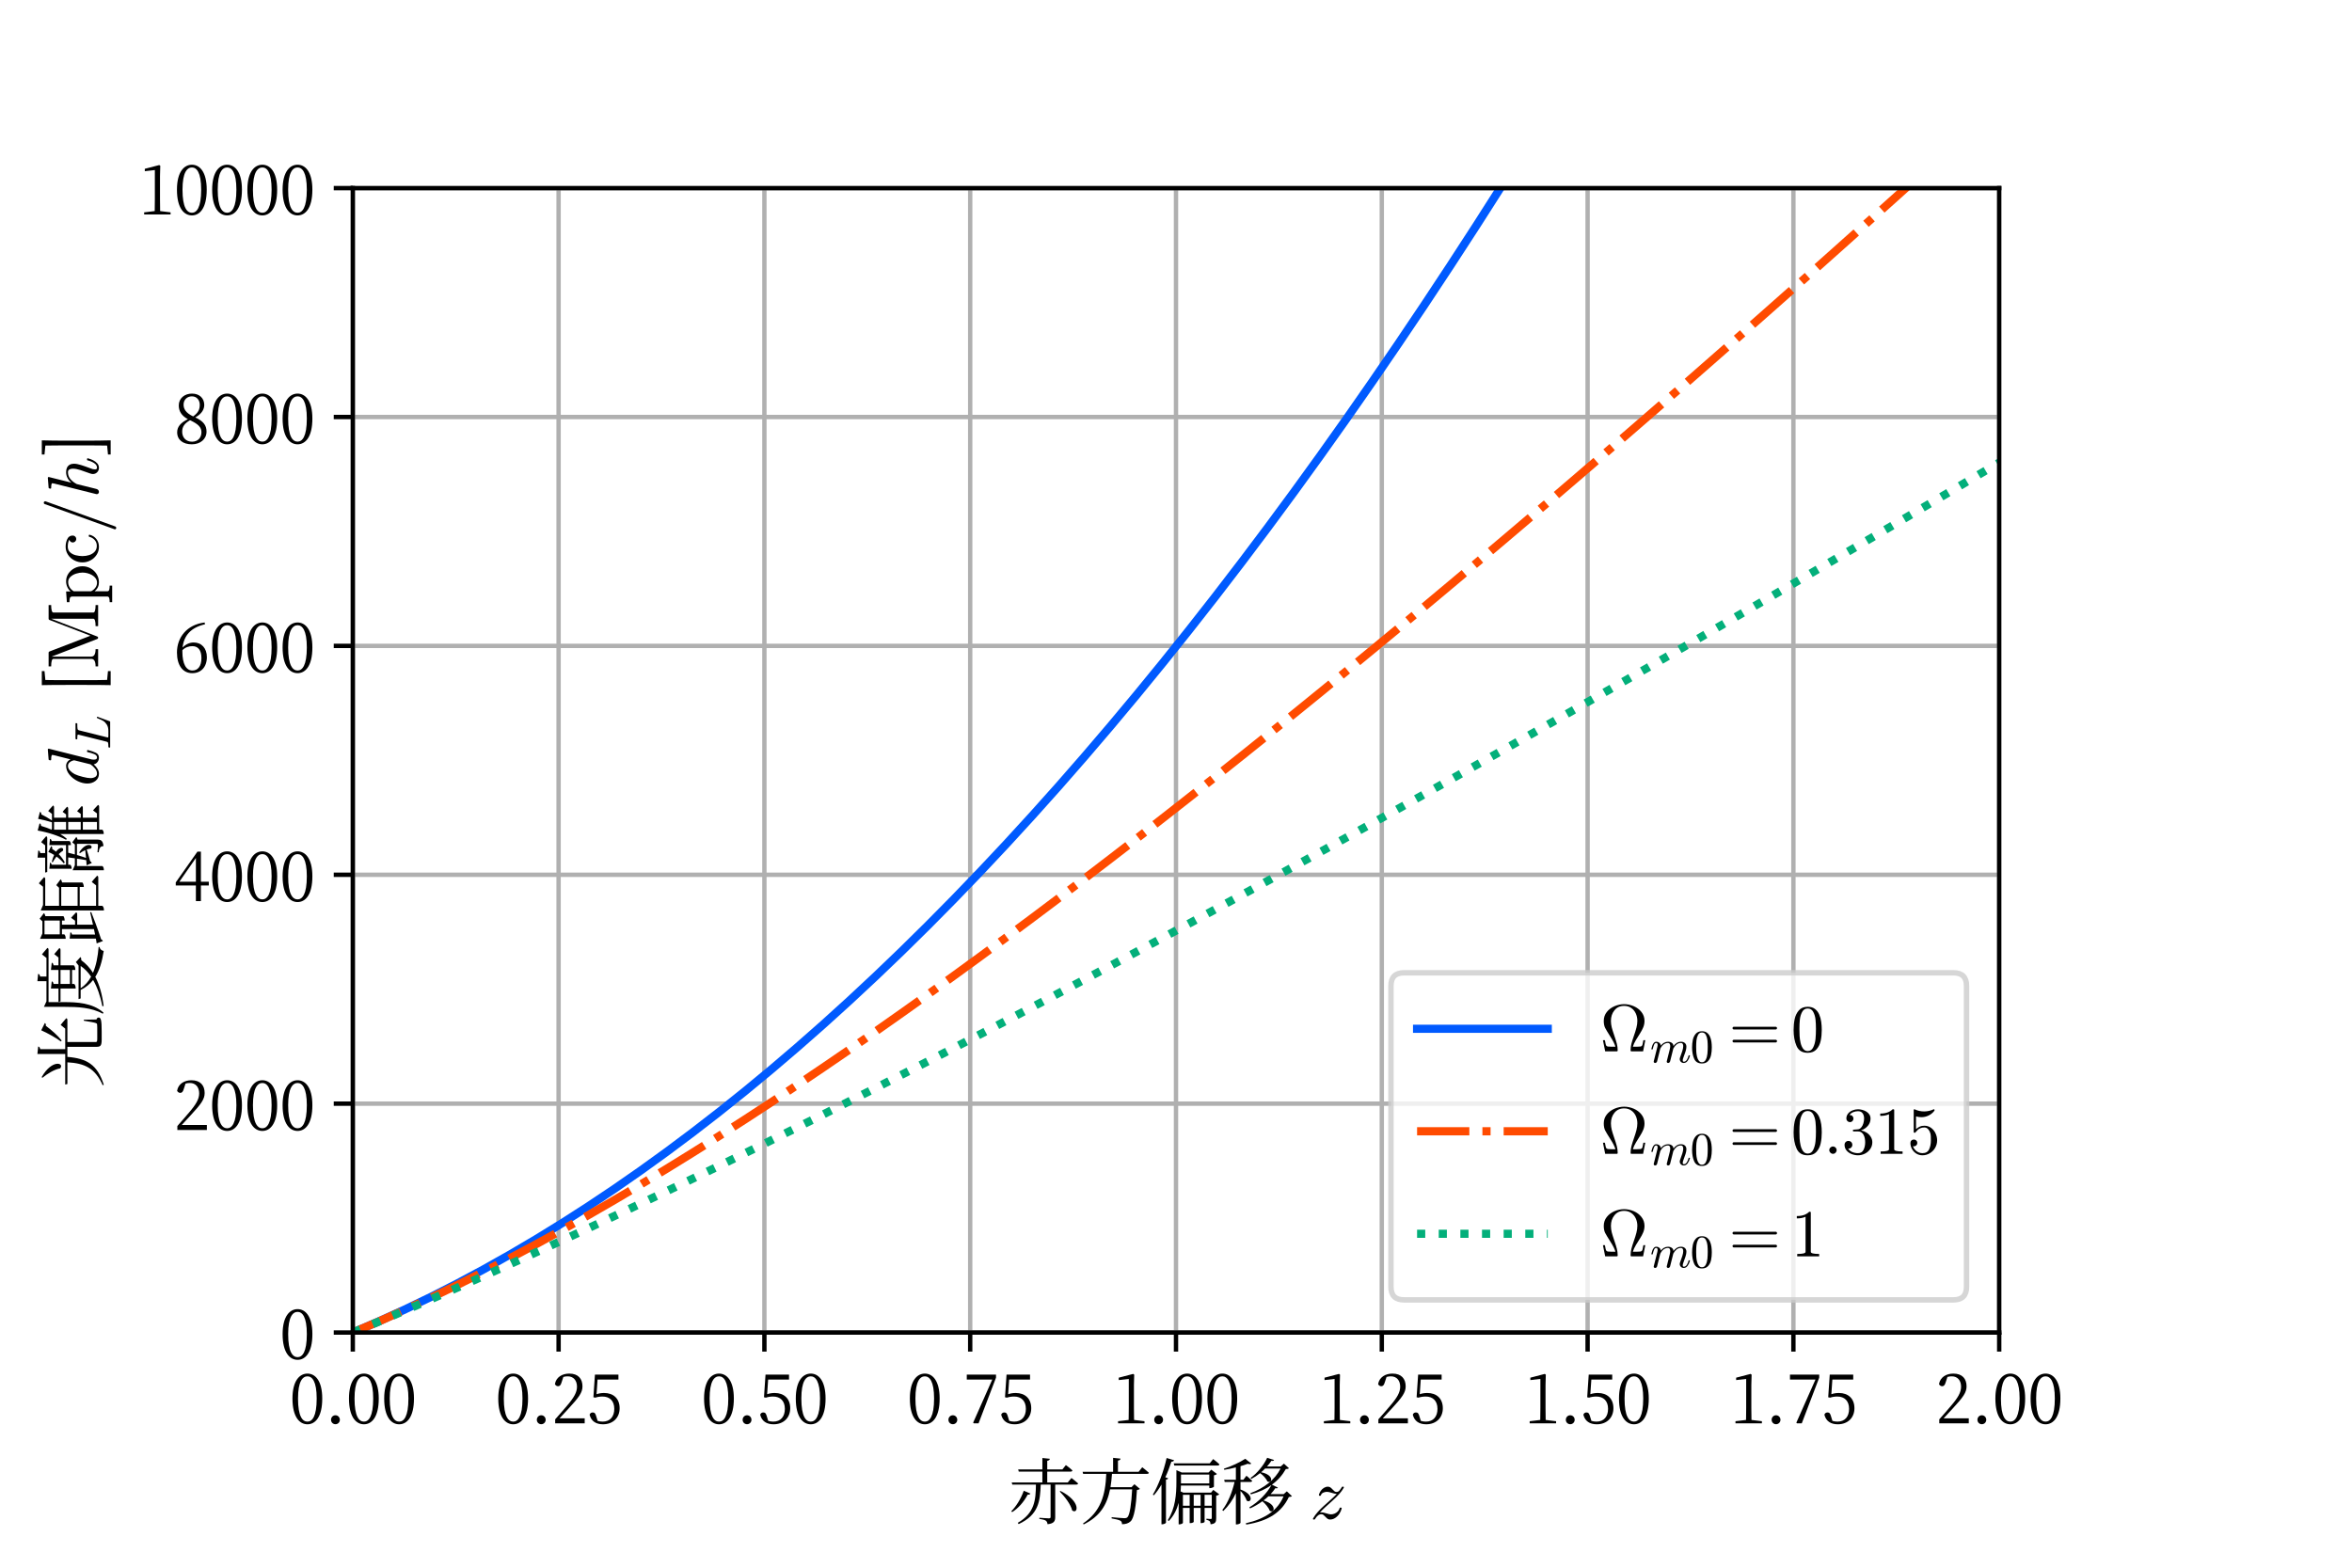 <?xml version="1.0" encoding="utf-8" standalone="no"?>
<!DOCTYPE svg PUBLIC "-//W3C//DTD SVG 1.1//EN"
  "http://www.w3.org/Graphics/SVG/1.1/DTD/svg11.dtd">
<svg height="288pt" version="1.1" viewBox="0 0 432 288" width="432pt" xmlns="http://www.w3.org/2000/svg" xmlns:xlink="http://www.w3.org/1999/xlink">
 <defs>
  <style type="text/css">*{stroke-linecap:butt;stroke-linejoin:round;}</style>
 </defs>
 <g id="figure_1">
  <g id="patch_1">
   <path d="M 0 288 
L 432 288 
L 432 0 
L 0 0 
z
" style="fill:#ffffff;"/>
  </g>
  <g id="axes_1">
   <g id="patch_2">
    <path d="M 64.8 244.8 
L 367.2 244.8 
L 367.2 34.56 
L 64.8 34.56 
z
" style="fill:#ffffff;"/>
   </g>
   <g id="matplotlib.axis_1">
    <g id="xtick_1">
     <g id="line2d_1">
      <path clip-path="url(#pf6070f5324)" d="M 64.8 244.8 
L 64.8 34.56 
" style="fill:none;stroke:#b0b0b0;stroke-linecap:square;stroke-width:0.8;"/>
     </g>
     <g id="line2d_2">
      <defs>
       <path d="M 0 0 
L 0 3.5 
" id="mfeb8a1df83" style="stroke:#000000;stroke-width:0.8;"/>
      </defs>
      <g>
       <use style="stroke:#000000;stroke-width:0.8;" x="64.8" xlink:href="#mfeb8a1df83" y="244.8"/>
      </g>
     </g>
     <g id="text_1">
      <!-- 0.00 -->
      <g transform="translate(53.141 261.484)scale(0.12 -0.12)">
       <defs>
        <path d="M 832 2374 
C 832 4032 1274 4499 1734 4499 
C 2182 4499 2618 4032 2618 2374 
C 2618 640 2182 166 1734 166 
C 1274 166 832 634 832 2374 
z
M 1734 4762 
C 1005 4762 301 4109 301 2374 
C 301 563 1005 -90 1734 -90 
C 2458 -90 3149 563 3149 2374 
C 3149 4109 2458 4762 1734 4762 
z
" id="SourceHanSerifJP-Regular-30" transform="scale(0.016)"/>
        <path d="M 1043 -83 
C 1286 -83 1466 109 1466 339 
C 1466 576 1286 774 1043 774 
C 800 774 621 576 621 339 
C 621 109 800 -83 1043 -83 
z
" id="SourceHanSerifJP-Regular-2e" transform="scale(0.016)"/>
       </defs>
       <use xlink:href="#SourceHanSerifJP-Regular-30"/>
       <use x="53.9" xlink:href="#SourceHanSerifJP-Regular-2e"/>
       <use x="86.5" xlink:href="#SourceHanSerifJP-Regular-30"/>
       <use x="140.4" xlink:href="#SourceHanSerifJP-Regular-30"/>
      </g>
     </g>
    </g>
    <g id="xtick_2">
     <g id="line2d_3">
      <path clip-path="url(#pf6070f5324)" d="M 102.6 244.8 
L 102.6 34.56 
" style="fill:none;stroke:#b0b0b0;stroke-linecap:square;stroke-width:0.8;"/>
     </g>
     <g id="line2d_4">
      <g>
       <use style="stroke:#000000;stroke-width:0.8;" x="102.6" xlink:href="#mfeb8a1df83" y="244.8"/>
      </g>
     </g>
     <g id="text_2">
      <!-- 0.25 -->
      <g transform="translate(90.941 261.484)scale(0.12 -0.12)">
       <defs>
        <path d="M 755 480 
C 1107 864 1440 1216 1619 1414 
C 2624 2502 2950 2950 2950 3539 
C 2950 4262 2547 4762 1683 4762 
C 1018 4762 422 4422 314 3750 
C 384 3629 480 3552 621 3552 
C 787 3552 883 3674 960 3949 
L 1120 4442 
C 1274 4486 1421 4499 1542 4499 
C 2093 4499 2426 4096 2426 3507 
C 2426 2963 2125 2445 1440 1651 
C 1133 1293 742 832 339 384 
L 339 0 
L 3162 0 
L 3162 480 
L 755 480 
z
" id="SourceHanSerifJP-Regular-32" transform="scale(0.016)"/>
        <path d="M 1024 4192 
L 3021 4192 
L 3021 4666 
L 774 4666 
L 627 2496 
L 806 2458 
C 1024 2534 1274 2566 1504 2566 
C 2176 2566 2624 2157 2624 1389 
C 2624 646 2227 166 1510 166 
C 1338 166 1190 192 1030 237 
L 902 653 
C 819 954 742 1043 563 1043 
C 422 1043 314 973 262 832 
C 410 218 864 -90 1542 -90 
C 2509 -90 3136 544 3136 1446 
C 3136 2381 2534 2906 1651 2906 
C 1389 2906 1158 2867 928 2790 
L 1024 4192 
z
" id="SourceHanSerifJP-Regular-35" transform="scale(0.016)"/>
       </defs>
       <use xlink:href="#SourceHanSerifJP-Regular-30"/>
       <use x="53.9" xlink:href="#SourceHanSerifJP-Regular-2e"/>
       <use x="86.5" xlink:href="#SourceHanSerifJP-Regular-32"/>
       <use x="140.4" xlink:href="#SourceHanSerifJP-Regular-35"/>
      </g>
     </g>
    </g>
    <g id="xtick_3">
     <g id="line2d_5">
      <path clip-path="url(#pf6070f5324)" d="M 140.4 244.8 
L 140.4 34.56 
" style="fill:none;stroke:#b0b0b0;stroke-linecap:square;stroke-width:0.8;"/>
     </g>
     <g id="line2d_6">
      <g>
       <use style="stroke:#000000;stroke-width:0.8;" x="140.4" xlink:href="#mfeb8a1df83" y="244.8"/>
      </g>
     </g>
     <g id="text_3">
      <!-- 0.50 -->
      <g transform="translate(128.741 261.484)scale(0.12 -0.12)">
       <use xlink:href="#SourceHanSerifJP-Regular-30"/>
       <use x="53.9" xlink:href="#SourceHanSerifJP-Regular-2e"/>
       <use x="86.5" xlink:href="#SourceHanSerifJP-Regular-35"/>
       <use x="140.4" xlink:href="#SourceHanSerifJP-Regular-30"/>
      </g>
     </g>
    </g>
    <g id="xtick_4">
     <g id="line2d_7">
      <path clip-path="url(#pf6070f5324)" d="M 178.2 244.8 
L 178.2 34.56 
" style="fill:none;stroke:#b0b0b0;stroke-linecap:square;stroke-width:0.8;"/>
     </g>
     <g id="line2d_8">
      <g>
       <use style="stroke:#000000;stroke-width:0.8;" x="178.2" xlink:href="#mfeb8a1df83" y="244.8"/>
      </g>
     </g>
     <g id="text_4">
      <!-- 0.75 -->
      <g transform="translate(166.541 261.484)scale(0.12 -0.12)">
       <defs>
        <path d="M 339 4666 
L 339 4192 
L 2778 4192 
L 947 64 
L 1011 0 
L 1466 0 
L 3136 4371 
L 3136 4666 
L 339 4666 
z
" id="SourceHanSerifJP-Regular-37" transform="scale(0.016)"/>
       </defs>
       <use xlink:href="#SourceHanSerifJP-Regular-30"/>
       <use x="53.9" xlink:href="#SourceHanSerifJP-Regular-2e"/>
       <use x="86.5" xlink:href="#SourceHanSerifJP-Regular-37"/>
       <use x="140.4" xlink:href="#SourceHanSerifJP-Regular-35"/>
      </g>
     </g>
    </g>
    <g id="xtick_5">
     <g id="line2d_9">
      <path clip-path="url(#pf6070f5324)" d="M 216 244.8 
L 216 34.56 
" style="fill:none;stroke:#b0b0b0;stroke-linecap:square;stroke-width:0.8;"/>
     </g>
     <g id="line2d_10">
      <g>
       <use style="stroke:#000000;stroke-width:0.8;" x="216" xlink:href="#mfeb8a1df83" y="244.8"/>
      </g>
     </g>
     <g id="text_5">
      <!-- 1.00 -->
      <g transform="translate(204.341 261.484)scale(0.12 -0.12)">
       <defs>
        <path d="M 2061 326 
C 2054 710 2048 1088 2048 1466 
L 2048 3661 
L 2074 4659 
L 1978 4730 
L 595 4371 
L 595 4141 
L 1555 4250 
L 1555 1466 
C 1555 1088 1549 710 1542 326 
L 531 205 
L 531 0 
L 3059 0 
L 3059 205 
L 2061 326 
z
" id="SourceHanSerifJP-Regular-31" transform="scale(0.016)"/>
       </defs>
       <use xlink:href="#SourceHanSerifJP-Regular-31"/>
       <use x="53.9" xlink:href="#SourceHanSerifJP-Regular-2e"/>
       <use x="86.5" xlink:href="#SourceHanSerifJP-Regular-30"/>
       <use x="140.4" xlink:href="#SourceHanSerifJP-Regular-30"/>
      </g>
     </g>
    </g>
    <g id="xtick_6">
     <g id="line2d_11">
      <path clip-path="url(#pf6070f5324)" d="M 253.8 244.8 
L 253.8 34.56 
" style="fill:none;stroke:#b0b0b0;stroke-linecap:square;stroke-width:0.8;"/>
     </g>
     <g id="line2d_12">
      <g>
       <use style="stroke:#000000;stroke-width:0.8;" x="253.8" xlink:href="#mfeb8a1df83" y="244.8"/>
      </g>
     </g>
     <g id="text_6">
      <!-- 1.25 -->
      <g transform="translate(242.141 261.484)scale(0.12 -0.12)">
       <use xlink:href="#SourceHanSerifJP-Regular-31"/>
       <use x="53.9" xlink:href="#SourceHanSerifJP-Regular-2e"/>
       <use x="86.5" xlink:href="#SourceHanSerifJP-Regular-32"/>
       <use x="140.4" xlink:href="#SourceHanSerifJP-Regular-35"/>
      </g>
     </g>
    </g>
    <g id="xtick_7">
     <g id="line2d_13">
      <path clip-path="url(#pf6070f5324)" d="M 291.6 244.8 
L 291.6 34.56 
" style="fill:none;stroke:#b0b0b0;stroke-linecap:square;stroke-width:0.8;"/>
     </g>
     <g id="line2d_14">
      <g>
       <use style="stroke:#000000;stroke-width:0.8;" x="291.6" xlink:href="#mfeb8a1df83" y="244.8"/>
      </g>
     </g>
     <g id="text_7">
      <!-- 1.50 -->
      <g transform="translate(279.941 261.484)scale(0.12 -0.12)">
       <use xlink:href="#SourceHanSerifJP-Regular-31"/>
       <use x="53.9" xlink:href="#SourceHanSerifJP-Regular-2e"/>
       <use x="86.5" xlink:href="#SourceHanSerifJP-Regular-35"/>
       <use x="140.4" xlink:href="#SourceHanSerifJP-Regular-30"/>
      </g>
     </g>
    </g>
    <g id="xtick_8">
     <g id="line2d_15">
      <path clip-path="url(#pf6070f5324)" d="M 329.4 244.8 
L 329.4 34.56 
" style="fill:none;stroke:#b0b0b0;stroke-linecap:square;stroke-width:0.8;"/>
     </g>
     <g id="line2d_16">
      <g>
       <use style="stroke:#000000;stroke-width:0.8;" x="329.4" xlink:href="#mfeb8a1df83" y="244.8"/>
      </g>
     </g>
     <g id="text_8">
      <!-- 1.75 -->
      <g transform="translate(317.741 261.484)scale(0.12 -0.12)">
       <use xlink:href="#SourceHanSerifJP-Regular-31"/>
       <use x="53.9" xlink:href="#SourceHanSerifJP-Regular-2e"/>
       <use x="86.5" xlink:href="#SourceHanSerifJP-Regular-37"/>
       <use x="140.4" xlink:href="#SourceHanSerifJP-Regular-35"/>
      </g>
     </g>
    </g>
    <g id="xtick_9">
     <g id="line2d_17">
      <path clip-path="url(#pf6070f5324)" d="M 367.2 244.8 
L 367.2 34.56 
" style="fill:none;stroke:#b0b0b0;stroke-linecap:square;stroke-width:0.8;"/>
     </g>
     <g id="line2d_18">
      <g>
       <use style="stroke:#000000;stroke-width:0.8;" x="367.2" xlink:href="#mfeb8a1df83" y="244.8"/>
      </g>
     </g>
     <g id="text_9">
      <!-- 2.00 -->
      <g transform="translate(355.541 261.484)scale(0.12 -0.12)">
       <use xlink:href="#SourceHanSerifJP-Regular-32"/>
       <use x="53.9" xlink:href="#SourceHanSerifJP-Regular-2e"/>
       <use x="86.5" xlink:href="#SourceHanSerifJP-Regular-30"/>
       <use x="140.4" xlink:href="#SourceHanSerifJP-Regular-30"/>
      </g>
     </g>
    </g>
    <g id="text_10">
     <!-- 赤方偏移 $z$ -->
     <g transform="translate(185.255 279.12)scale(0.13 -0.13)">
      <defs>
       <path d="M 1338 2470 
C 1082 1741 646 1062 237 659 
L 314 582 
C 832 909 1338 1459 1683 2125 
C 1818 2106 1894 2157 1926 2221 
L 1338 2470 
z
M 4512 2406 
C 4941 1971 5491 1267 5613 730 
C 6118 346 6438 1517 4582 2451 
L 4512 2406 
z
M 5222 3200 
L 3411 3200 
L 3411 4160 
L 5472 4160 
C 5562 4160 5619 4192 5638 4262 
C 5421 4474 5056 4736 5056 4736 
L 4749 4352 
L 3411 4352 
L 3411 5114 
C 3565 5139 3629 5203 3642 5293 
L 2982 5363 
L 2982 4352 
L 845 4352 
L 896 4160 
L 2982 4160 
L 2982 3200 
L 275 3200 
L 326 3014 
L 2413 3014 
C 2394 1651 2310 499 806 -365 
L 890 -474 
C 2650 346 2784 1536 2835 3014 
L 3706 3014 
L 3706 160 
C 3706 70 3674 32 3552 32 
C 3411 32 2714 83 2714 83 
L 2714 -13 
C 3021 -58 3194 -109 3296 -179 
C 3379 -243 3424 -358 3437 -486 
C 4032 -429 4115 -186 4115 147 
L 4115 3014 
L 5971 3014 
C 6067 3014 6118 3046 6138 3117 
C 5914 3322 5549 3597 5549 3597 
L 5222 3200 
z
" id="SourceHanSerifJP-Regular-8d64" transform="scale(0.016)"/>
       <path d="M 5229 4141 
L 3405 4141 
L 3405 5133 
C 3558 5152 3622 5216 3635 5306 
L 2976 5376 
L 2976 4141 
L 282 4141 
L 333 3962 
L 2374 3962 
C 2298 2067 1888 640 320 -422 
L 378 -506 
C 1830 211 2438 1235 2707 2592 
L 4659 2592 
C 4595 1363 4454 307 4237 128 
C 4160 58 4102 45 3968 45 
C 3808 45 3194 102 2848 134 
L 2848 26 
C 3149 -26 3507 -102 3622 -179 
C 3731 -237 3763 -358 3763 -486 
C 4077 -493 4346 -403 4525 -230 
C 4838 58 5011 1190 5082 2534 
C 5222 2554 5299 2586 5344 2637 
L 4858 3046 
L 4602 2784 
L 2746 2784 
C 2810 3155 2848 3546 2880 3962 
L 5971 3962 
C 6067 3962 6118 3987 6138 4058 
C 5920 4262 5549 4544 5549 4544 
L 5229 4141 
z
" id="SourceHanSerifJP-Regular-65b9" transform="scale(0.016)"/>
       <path d="M 2131 4698 
L 5952 4698 
C 6042 4698 6106 4730 6118 4800 
C 5914 5005 5562 5267 5562 5267 
L 5261 4890 
L 2080 4890 
L 2131 4698 
z
M 1338 3661 
C 1542 4096 1722 4563 1875 5037 
C 2016 5037 2086 5088 2112 5165 
L 1453 5363 
C 1190 4160 717 2925 237 2125 
L 326 2067 
C 563 2336 794 2656 998 3014 
L 998 -493 
L 1075 -493 
C 1229 -493 1389 -390 1395 -358 
L 1395 3456 
C 1510 3462 1568 3507 1594 3565 
L 1338 3661 
z
M 4806 1146 
L 4806 2112 
L 5440 2112 
L 5440 1146 
L 4806 1146 
z
M 3846 1146 
L 3846 2112 
L 4454 2112 
L 4454 1146 
L 3846 1146 
z
M 2893 1146 
L 2893 2112 
L 3488 2112 
L 3488 1146 
L 2893 1146 
z
M 5222 3898 
L 5222 3117 
L 2720 3117 
L 2720 3258 
L 2720 3898 
L 5222 3898 
z
M 5376 2304 
L 2925 2304 
L 2688 2413 
C 2701 2592 2714 2765 2714 2931 
L 5222 2931 
L 5222 2701 
L 5286 2701 
C 5421 2701 5626 2790 5632 2829 
L 5632 3827 
C 5754 3853 5862 3904 5901 3949 
L 5395 4333 
L 5158 4083 
L 2784 4083 
L 2317 4288 
L 2317 3251 
C 2317 2182 2234 928 1555 -128 
L 1645 -205 
C 2099 269 2362 832 2515 1402 
L 2515 -499 
L 2579 -499 
C 2739 -499 2893 -410 2893 -365 
L 2893 954 
L 3488 954 
L 3488 -390 
L 3546 -390 
C 3725 -390 3846 -307 3846 -282 
L 3846 954 
L 4454 954 
L 4454 -390 
L 4506 -390 
C 4685 -390 4806 -307 4806 -282 
L 4806 954 
L 5440 954 
L 5440 83 
C 5440 6 5421 -26 5344 -26 
C 5254 -26 4966 0 4966 0 
L 4966 -102 
C 5120 -128 5203 -173 5261 -230 
C 5306 -282 5325 -384 5338 -493 
C 5779 -448 5830 -269 5830 38 
L 5830 2035 
C 5958 2054 6067 2112 6099 2157 
L 5574 2547 
L 5376 2304 
z
" id="SourceHanSerifJP-Regular-504f" transform="scale(0.016)"/>
       <path d="M 1728 3245 
L 2592 3245 
C 2682 3245 2746 3277 2758 3347 
C 2566 3533 2253 3795 2253 3795 
L 1978 3437 
L 1728 3437 
L 1728 4640 
C 1965 4710 2182 4781 2362 4851 
C 2515 4806 2624 4806 2682 4870 
L 2144 5293 
C 1741 5018 922 4621 256 4416 
L 294 4320 
C 627 4371 979 4442 1318 4531 
L 1318 3437 
L 288 3437 
L 333 3245 
L 1203 3245 
C 992 2349 640 1440 122 768 
L 205 678 
C 672 1126 1043 1658 1318 2253 
L 1318 -506 
L 1376 -506 
C 1581 -506 1728 -397 1728 -365 
L 1728 2451 
C 1952 2221 2195 1869 2272 1600 
C 2669 1318 2995 2125 1728 2579 
L 1728 3245 
z
M 5818 2419 
L 5542 2170 
L 4384 2170 
C 4550 2342 4691 2522 4806 2701 
C 4928 2669 4998 2682 5030 2746 
L 4499 3008 
C 5030 3392 5434 3859 5728 4384 
C 5882 4390 5952 4403 6003 4461 
L 5562 4864 
L 5280 4614 
L 4070 4614 
C 4218 4781 4346 4947 4454 5114 
C 4608 5088 4659 5114 4691 5184 
L 4083 5382 
C 3795 4742 3200 4013 2618 3603 
L 2682 3514 
C 2950 3654 3213 3827 3456 4026 
C 3712 3853 4000 3546 4096 3296 
C 4512 3053 4755 3866 3546 4102 
C 3667 4205 3789 4314 3898 4429 
L 5267 4429 
C 4787 3475 3834 2701 2592 2253 
L 2643 2150 
C 3360 2342 3962 2624 4461 2976 
C 4077 2259 3315 1478 2509 1005 
L 2566 909 
C 2950 1075 3322 1293 3661 1542 
C 3923 1318 4218 973 4307 704 
C 4710 442 5005 1248 3757 1613 
C 3910 1728 4058 1850 4192 1978 
L 5530 1978 
C 5018 749 3910 -13 2195 -403 
L 2234 -518 
C 4243 -198 5376 602 5997 1920 
C 6144 1926 6214 1939 6266 1997 
L 5818 2419 
z
" id="SourceHanSerifJP-Regular-79fb" transform="scale(0.016)"/>
       <path id="SourceHanSerifJP-Regular-20" transform="scale(0.016)"/>
       <path d="M 313 -72 
Q 263 -72 263 -13 
Q 263 19 275 31 
Q 447 328 689 598 
Q 931 869 1239 1145 
Q 1547 1422 1858 1700 
Q 2169 1978 2363 2194 
L 2338 2194 
Q 2197 2194 1925 2284 
Q 1653 2375 1497 2375 
Q 1328 2375 1168 2301 
Q 1009 2228 966 2075 
Q 956 2028 916 2028 
L 838 2028 
Q 788 2028 788 2094 
L 788 2113 
Q 838 2300 952 2462 
Q 1066 2625 1233 2726 
Q 1400 2828 1581 2828 
Q 1709 2828 1793 2770 
Q 1878 2713 1990 2591 
Q 2103 2469 2173 2416 
Q 2244 2363 2350 2363 
Q 2491 2363 2602 2491 
Q 2713 2619 2822 2809 
Q 2841 2828 2869 2828 
L 2944 2828 
Q 2966 2828 2980 2812 
Q 2994 2797 2994 2772 
Q 2994 2750 2981 2731 
Q 2809 2434 2579 2176 
Q 2350 1919 1979 1586 
Q 1609 1253 1354 1023 
Q 1100 794 878 550 
Q 928 563 1013 563 
Q 1169 563 1439 473 
Q 1709 384 1856 384 
Q 2016 384 2178 453 
Q 2341 522 2459 647 
Q 2578 772 2619 934 
Q 2634 978 2669 978 
L 2747 978 
Q 2772 978 2787 958 
Q 2803 938 2803 916 
Q 2803 909 2797 897 
Q 2738 653 2591 433 
Q 2444 213 2230 70 
Q 2016 -72 1772 -72 
Q 1650 -72 1565 -15 
Q 1481 41 1367 164 
Q 1253 288 1181 342 
Q 1109 397 1006 397 
Q 688 397 434 -50 
Q 413 -72 391 -72 
L 313 -72 
z
" id="Cmmi10-7a" transform="scale(0.016)"/>
      </defs>
      <use transform="translate(0 0.906)" xlink:href="#SourceHanSerifJP-Regular-8d64"/>
      <use transform="translate(100 0.906)" xlink:href="#SourceHanSerifJP-Regular-65b9"/>
      <use transform="translate(200 0.906)" xlink:href="#SourceHanSerifJP-Regular-504f"/>
      <use transform="translate(300 0.906)" xlink:href="#SourceHanSerifJP-Regular-79fb"/>
      <use transform="translate(400 0.906)" xlink:href="#SourceHanSerifJP-Regular-20"/>
      <use transform="translate(425.8 0.906)" xlink:href="#Cmmi10-7a"/>
     </g>
    </g>
   </g>
   <g id="matplotlib.axis_2">
    <g id="ytick_1">
     <g id="line2d_19">
      <path clip-path="url(#pf6070f5324)" d="M 64.8 244.8 
L 367.2 244.8 
" style="fill:none;stroke:#b0b0b0;stroke-linecap:square;stroke-width:0.8;"/>
     </g>
     <g id="line2d_20">
      <defs>
       <path d="M 0 0 
L -3.5 0 
" id="mfb1f2e71e6" style="stroke:#000000;stroke-width:0.8;"/>
      </defs>
      <g>
       <use style="stroke:#000000;stroke-width:0.8;" x="64.8" xlink:href="#mfb1f2e71e6" y="244.8"/>
      </g>
     </g>
     <g id="text_11">
      <!-- 0 -->
      <g transform="translate(51.331 249.642)scale(0.12 -0.12)">
       <use xlink:href="#SourceHanSerifJP-Regular-30"/>
      </g>
     </g>
    </g>
    <g id="ytick_2">
     <g id="line2d_21">
      <path clip-path="url(#pf6070f5324)" d="M 64.8 202.752 
L 367.2 202.752 
" style="fill:none;stroke:#b0b0b0;stroke-linecap:square;stroke-width:0.8;"/>
     </g>
     <g id="line2d_22">
      <g>
       <use style="stroke:#000000;stroke-width:0.8;" x="64.8" xlink:href="#mfb1f2e71e6" y="202.752"/>
      </g>
     </g>
     <g id="text_12">
      <!-- 2000 -->
      <g transform="translate(31.925 207.594)scale(0.12 -0.12)">
       <use xlink:href="#SourceHanSerifJP-Regular-32"/>
       <use x="53.9" xlink:href="#SourceHanSerifJP-Regular-30"/>
       <use x="107.8" xlink:href="#SourceHanSerifJP-Regular-30"/>
       <use x="161.7" xlink:href="#SourceHanSerifJP-Regular-30"/>
      </g>
     </g>
    </g>
    <g id="ytick_3">
     <g id="line2d_23">
      <path clip-path="url(#pf6070f5324)" d="M 64.8 160.704 
L 367.2 160.704 
" style="fill:none;stroke:#b0b0b0;stroke-linecap:square;stroke-width:0.8;"/>
     </g>
     <g id="line2d_24">
      <g>
       <use style="stroke:#000000;stroke-width:0.8;" x="64.8" xlink:href="#mfb1f2e71e6" y="160.704"/>
      </g>
     </g>
     <g id="text_13">
      <!-- 4000 -->
      <g transform="translate(31.925 165.546)scale(0.12 -0.12)">
       <defs>
        <path d="M 531 1856 
L 2112 4128 
L 2112 1856 
L 531 1856 
z
M 3347 1856 
L 2592 1856 
L 2592 4736 
L 2259 4736 
L 186 1792 
L 186 1498 
L 2112 1498 
L 2112 0 
L 2592 0 
L 2592 1498 
L 3347 1498 
L 3347 1856 
z
" id="SourceHanSerifJP-Regular-34" transform="scale(0.016)"/>
       </defs>
       <use xlink:href="#SourceHanSerifJP-Regular-34"/>
       <use x="53.9" xlink:href="#SourceHanSerifJP-Regular-30"/>
       <use x="107.8" xlink:href="#SourceHanSerifJP-Regular-30"/>
       <use x="161.7" xlink:href="#SourceHanSerifJP-Regular-30"/>
      </g>
     </g>
    </g>
    <g id="ytick_4">
     <g id="line2d_25">
      <path clip-path="url(#pf6070f5324)" d="M 64.8 118.656 
L 367.2 118.656 
" style="fill:none;stroke:#b0b0b0;stroke-linecap:square;stroke-width:0.8;"/>
     </g>
     <g id="line2d_26">
      <g>
       <use style="stroke:#000000;stroke-width:0.8;" x="64.8" xlink:href="#mfb1f2e71e6" y="118.656"/>
      </g>
     </g>
     <g id="text_14">
      <!-- 6000 -->
      <g transform="translate(31.925 123.498)scale(0.12 -0.12)">
       <defs>
        <path d="M 1779 166 
C 1178 166 819 800 819 1971 
C 819 2016 819 2067 819 2112 
C 1114 2400 1453 2496 1779 2496 
C 2298 2496 2643 2144 2643 1357 
C 2643 570 2298 166 1779 166 
z
M 2950 4762 
C 1248 4557 301 3328 301 1894 
C 301 653 858 -90 1766 -90 
C 2579 -90 3162 474 3162 1446 
C 3162 2304 2650 2848 1901 2848 
C 1510 2848 1139 2675 838 2362 
C 960 3514 1638 4282 2982 4589 
L 2950 4762 
z
" id="SourceHanSerifJP-Regular-36" transform="scale(0.016)"/>
       </defs>
       <use xlink:href="#SourceHanSerifJP-Regular-36"/>
       <use x="53.9" xlink:href="#SourceHanSerifJP-Regular-30"/>
       <use x="107.8" xlink:href="#SourceHanSerifJP-Regular-30"/>
       <use x="161.7" xlink:href="#SourceHanSerifJP-Regular-30"/>
      </g>
     </g>
    </g>
    <g id="ytick_5">
     <g id="line2d_27">
      <path clip-path="url(#pf6070f5324)" d="M 64.8 76.608 
L 367.2 76.608 
" style="fill:none;stroke:#b0b0b0;stroke-linecap:square;stroke-width:0.8;"/>
     </g>
     <g id="line2d_28">
      <g>
       <use style="stroke:#000000;stroke-width:0.8;" x="64.8" xlink:href="#mfb1f2e71e6" y="76.608"/>
      </g>
     </g>
     <g id="text_15">
      <!-- 8000 -->
      <g transform="translate(31.925 81.45)scale(0.12 -0.12)">
       <defs>
        <path d="M 1741 160 
C 1171 160 800 550 800 1114 
C 800 1613 1037 1907 1549 2214 
C 2387 1830 2643 1510 2643 1062 
C 2643 531 2291 160 1741 160 
z
M 934 3712 
C 934 4205 1306 4499 1728 4499 
C 2214 4499 2483 4122 2483 3686 
C 2483 3219 2310 2912 1850 2579 
C 1120 2925 934 3309 934 3712 
z
M 2054 2483 
C 2720 2848 2912 3296 2912 3680 
C 2912 4307 2458 4762 1741 4762 
C 1037 4762 474 4320 474 3629 
C 474 3091 730 2643 1344 2317 
C 672 1984 320 1600 320 1062 
C 320 326 883 -90 1728 -90 
C 2534 -90 3130 403 3130 1126 
C 3130 1741 2810 2131 2054 2483 
z
" id="SourceHanSerifJP-Regular-38" transform="scale(0.016)"/>
       </defs>
       <use xlink:href="#SourceHanSerifJP-Regular-38"/>
       <use x="53.9" xlink:href="#SourceHanSerifJP-Regular-30"/>
       <use x="107.8" xlink:href="#SourceHanSerifJP-Regular-30"/>
       <use x="161.7" xlink:href="#SourceHanSerifJP-Regular-30"/>
      </g>
     </g>
    </g>
    <g id="ytick_6">
     <g id="line2d_29">
      <path clip-path="url(#pf6070f5324)" d="M 64.8 34.56 
L 367.2 34.56 
" style="fill:none;stroke:#b0b0b0;stroke-linecap:square;stroke-width:0.8;"/>
     </g>
     <g id="line2d_30">
      <g>
       <use style="stroke:#000000;stroke-width:0.8;" x="64.8" xlink:href="#mfb1f2e71e6" y="34.56"/>
      </g>
     </g>
     <g id="text_16">
      <!-- 10000 -->
      <g transform="translate(25.456 39.402)scale(0.12 -0.12)">
       <use xlink:href="#SourceHanSerifJP-Regular-31"/>
       <use x="53.9" xlink:href="#SourceHanSerifJP-Regular-30"/>
       <use x="107.8" xlink:href="#SourceHanSerifJP-Regular-30"/>
       <use x="161.7" xlink:href="#SourceHanSerifJP-Regular-30"/>
       <use x="215.6" xlink:href="#SourceHanSerifJP-Regular-30"/>
      </g>
     </g>
    </g>
    <g id="text_17">
     <!-- 光度距離 $d_L$ [$\mathrm{Mpc}/h$] -->
     <g transform="translate(18.05 199.805)rotate(-90)scale(0.13 -0.13)">
      <defs>
       <path d="M 5062 5024 
C 4774 4384 4378 3693 4077 3290 
L 4160 3219 
C 4589 3558 5069 4090 5459 4621 
C 5587 4595 5677 4640 5709 4704 
L 5062 5024 
z
M 858 4934 
C 1203 4518 1619 3859 1696 3354 
C 2176 2950 2547 4058 941 4979 
L 858 4934 
z
M 5997 1261 
L 5907 1261 
C 5830 787 5747 314 5696 192 
C 5670 122 5645 96 5568 90 
C 5472 77 5248 77 4954 77 
L 4314 77 
C 4058 77 4026 109 4026 230 
L 4026 2630 
L 4026 2714 
L 5958 2714 
C 6054 2714 6112 2746 6125 2816 
C 5907 3021 5536 3309 5536 3309 
L 5210 2906 
L 3398 2906 
L 3398 5114 
C 3552 5139 3616 5203 3629 5293 
L 2970 5363 
L 2970 2906 
L 269 2906 
L 320 2714 
L 2234 2714 
C 2150 1203 1734 275 211 -403 
L 256 -499 
C 2048 70 2579 1024 2714 2714 
L 3603 2714 
L 3603 134 
C 3603 -218 3718 -314 4243 -314 
L 4947 -314 
C 5984 -314 6189 -243 6189 -45 
C 6189 45 6157 96 6016 147 
L 5997 1261 
z
" id="SourceHanSerifJP-Regular-5149" transform="scale(0.016)"/>
       <path d="M 1299 4378 
L 5920 4378 
C 6010 4378 6074 4410 6086 4480 
C 5869 4678 5517 4960 5517 4960 
L 5203 4563 
L 3558 4563 
L 3558 5120 
C 3718 5146 3782 5210 3795 5299 
L 3149 5363 
L 3149 4563 
L 1370 4563 
L 883 4787 
L 883 2957 
C 883 1824 832 589 275 -410 
L 371 -474 
C 1248 506 1299 1907 1299 2963 
L 1299 4378 
z
M 2906 2490 
L 2906 3322 
L 4141 3322 
L 4141 2490 
L 2906 2490 
z
M 4218 2016 
C 4378 2016 4550 2112 4550 2157 
L 4550 3322 
L 5901 3322 
C 5990 3322 6054 3354 6074 3424 
C 5862 3610 5542 3878 5542 3878 
L 5242 3501 
L 4550 3501 
L 4550 3936 
C 4710 3962 4768 4013 4781 4096 
L 4141 4166 
L 4141 3501 
L 2906 3501 
L 2906 3936 
C 3059 3962 3117 4013 3130 4096 
L 2502 4166 
L 2502 3501 
L 1318 3501 
L 1363 3322 
L 2502 3322 
L 2502 1984 
L 2573 1984 
C 2726 1984 2906 2074 2906 2125 
L 2906 2304 
L 4141 2304 
L 4141 2016 
L 4218 2016 
z
M 4493 1542 
C 4256 1190 3936 883 3546 621 
C 3123 851 2778 1152 2528 1542 
L 4493 1542 
z
M 4838 1965 
L 4531 1728 
L 1568 1728 
L 1626 1542 
L 2374 1542 
C 2598 1088 2893 730 3258 442 
C 2611 70 1818 -198 928 -378 
L 966 -486 
C 1978 -358 2835 -115 3533 250 
C 4134 -128 4896 -352 5818 -493 
C 5862 -282 5990 -154 6176 -122 
L 6176 -45 
C 5306 26 4525 179 3891 454 
C 4333 736 4704 1075 4998 1485 
C 5158 1485 5229 1504 5280 1562 
L 4838 1965 
z
" id="SourceHanSerifJP-Regular-5ea6" transform="scale(0.016)"/>
       <path d="M 1037 4736 
L 2253 4736 
L 2253 3386 
L 1037 3386 
L 1037 4736 
z
M 1888 1850 
L 2816 1850 
C 2906 1850 2957 1875 2976 1946 
C 2797 2131 2496 2387 2496 2387 
L 2240 2035 
L 1888 2035 
L 1888 3194 
L 2253 3194 
L 2253 2957 
L 2310 2957 
C 2432 2957 2630 3034 2643 3066 
L 2643 4659 
C 2771 4685 2874 4736 2912 4787 
L 2413 5165 
L 2189 4922 
L 1114 4922 
L 646 5126 
L 646 2867 
L 710 2867 
C 902 2867 1037 2963 1037 2995 
L 1037 3194 
L 1504 3194 
L 1504 371 
C 1331 333 1171 301 1018 269 
L 1018 2310 
C 1152 2330 1210 2381 1216 2451 
L 659 2515 
L 659 198 
C 486 166 346 147 237 128 
L 448 -422 
C 506 -403 570 -346 589 -269 
C 1638 77 2419 378 3002 608 
L 2982 704 
C 2611 614 2240 531 1888 454 
L 1888 1850 
z
M 5216 3258 
L 5216 1811 
L 3558 1811 
L 3558 3258 
L 5216 3258 
z
M 5363 179 
L 3558 179 
L 3558 1626 
L 5216 1626 
L 5216 1267 
L 5274 1267 
C 5414 1267 5613 1357 5619 1402 
L 5619 3181 
C 5754 3206 5856 3258 5901 3309 
L 5382 3699 
L 5152 3450 
L 3558 3450 
L 3558 4672 
L 5914 4672 
C 6003 4672 6074 4704 6086 4774 
C 5875 4973 5542 5235 5542 5235 
L 5242 4864 
L 3635 4864 
L 3149 5069 
L 3149 -512 
L 3213 -512 
C 3424 -512 3558 -397 3558 -358 
L 3558 -13 
L 6054 -13 
C 6138 -13 6195 19 6214 90 
C 6010 294 5664 563 5664 563 
L 5363 179 
z
" id="SourceHanSerifJP-Regular-8ddd" transform="scale(0.016)"/>
       <path d="M 2650 4678 
L 1965 4678 
L 1965 5114 
C 2118 5133 2182 5197 2195 5286 
L 1562 5350 
L 1562 4678 
L 243 4678 
L 294 4493 
L 3283 4493 
C 3373 4493 3430 4518 3450 4589 
C 3251 4774 2931 5030 2931 5030 
L 2650 4678 
z
M 2061 4397 
C 1990 4218 1901 4045 1798 3885 
C 1638 3962 1440 4032 1203 4090 
L 1139 4019 
C 1299 3936 1485 3808 1658 3674 
C 1466 3411 1261 3194 1056 3034 
L 1139 2944 
C 1395 3072 1645 3258 1869 3482 
C 1997 3354 2106 3226 2170 3110 
C 2451 2976 2586 3366 2086 3718 
C 2176 3827 2253 3936 2330 4058 
C 2458 4026 2541 4077 2573 4147 
L 2061 4397 
z
M 2720 2054 
L 1843 2054 
C 1901 2259 1952 2458 1997 2643 
L 2669 2643 
L 2669 2406 
L 2739 2406 
C 2874 2406 3027 2490 3027 2534 
L 3027 4102 
C 3155 4122 3206 4173 3219 4250 
L 2669 4307 
L 2669 2835 
L 934 2835 
L 934 4102 
C 1056 4128 1107 4179 1120 4250 
L 582 4307 
L 582 2342 
L 653 2342 
C 787 2342 934 2426 934 2470 
L 934 2643 
L 1581 2643 
C 1562 2464 1530 2266 1504 2054 
L 896 2054 
L 448 2253 
L 448 -506 
L 506 -506 
C 698 -506 819 -397 819 -371 
L 819 1869 
L 1472 1869 
C 1434 1574 1382 1286 1338 1050 
C 1152 1037 992 1024 883 1018 
L 1088 563 
C 1152 582 1197 614 1235 698 
C 1677 819 2022 928 2278 1011 
C 2323 883 2355 755 2362 640 
C 2675 352 3008 1069 2029 1664 
L 1946 1619 
C 2042 1491 2144 1318 2227 1139 
C 1984 1114 1747 1088 1536 1069 
C 1619 1299 1709 1581 1792 1869 
L 2778 1869 
L 2778 141 
C 2778 45 2758 13 2656 13 
C 2534 13 2035 58 2035 58 
L 2035 -51 
C 2266 -77 2400 -128 2470 -192 
C 2547 -250 2573 -358 2586 -474 
C 3091 -416 3155 -230 3155 83 
L 3155 1818 
C 3258 1837 3354 1882 3392 1926 
L 2912 2285 
L 2720 2054 
z
M 4032 1350 
L 4710 1350 
L 4710 102 
L 4032 102 
L 4032 1350 
z
M 4710 3891 
L 4710 2829 
L 4032 2829 
L 4032 3891 
L 4710 3891 
z
M 4710 1536 
L 4032 1536 
L 4032 2643 
L 4710 2643 
L 4710 1536 
z
M 5466 102 
L 5088 102 
L 5088 1350 
L 5958 1350 
C 6048 1350 6099 1376 6118 1446 
C 5946 1619 5664 1856 5664 1856 
L 5427 1536 
L 5088 1536 
L 5088 2643 
L 5888 2643 
C 5978 2643 6035 2675 6054 2746 
C 5888 2918 5606 3136 5606 3136 
L 5376 2829 
L 5088 2829 
L 5088 3891 
L 6003 3891 
C 6093 3891 6144 3923 6163 3987 
C 5978 4173 5677 4410 5677 4410 
L 5427 4077 
L 4845 4077 
C 5050 4378 5248 4736 5376 5011 
C 5517 5005 5581 5062 5606 5139 
L 4986 5299 
C 4922 4941 4800 4442 4685 4077 
L 4115 4077 
L 4032 4115 
C 4160 4403 4269 4717 4365 5037 
C 4499 5037 4563 5094 4589 5171 
L 3955 5338 
C 3795 4403 3475 3456 3136 2829 
L 3232 2771 
C 3379 2938 3520 3130 3648 3347 
L 3648 -493 
L 3712 -493 
C 3910 -493 4032 -390 4032 -352 
L 4032 -90 
L 6054 -90 
C 6138 -90 6202 -58 6214 13 
C 6035 198 5734 448 5734 448 
L 5466 102 
z
" id="SourceHanSerifJP-Regular-96e2" transform="scale(0.016)"/>
       <path d="M 1113 -72 
Q 709 -72 476 233 
Q 244 538 244 953 
Q 244 1363 456 1803 
Q 669 2244 1030 2536 
Q 1391 2828 1806 2828 
Q 1994 2828 2145 2723 
Q 2297 2619 2381 2444 
L 2741 3872 
Q 2766 3981 2772 4044 
Q 2772 4147 2356 4147 
Q 2291 4147 2291 4231 
Q 2294 4247 2305 4287 
Q 2316 4328 2333 4350 
Q 2350 4372 2381 4372 
L 3244 4441 
Q 3322 4441 3322 4359 
L 2400 678 
Q 2356 572 2356 372 
Q 2356 97 2541 97 
Q 2741 97 2845 351 
Q 2950 606 3022 941 
Q 3034 978 3072 978 
L 3150 978 
Q 3175 978 3190 956 
Q 3206 934 3206 916 
Q 3094 469 2961 198 
Q 2828 -72 2528 -72 
Q 2313 -72 2147 54 
Q 1981 181 1941 391 
Q 1528 -72 1113 -72 
z
M 1119 97 
Q 1350 97 1567 270 
Q 1784 444 1941 678 
Q 1947 684 1947 703 
L 2297 2113 
Q 2259 2338 2131 2500 
Q 2003 2663 1791 2663 
Q 1575 2663 1389 2486 
Q 1203 2309 1075 2069 
Q 950 1813 836 1366 
Q 722 919 722 672 
Q 722 450 817 273 
Q 913 97 1119 97 
z
" id="Cmmi10-64" transform="scale(0.016)"/>
       <path d="M 300 0 
Q 238 0 238 84 
Q 241 100 250 139 
Q 259 178 276 201 
Q 294 225 319 225 
Q 709 225 863 269 
Q 947 297 984 441 
L 1863 3956 
Q 1875 4019 1875 4044 
Q 1875 4113 1797 4122 
Q 1678 4147 1338 4147 
Q 1275 4147 1275 4231 
Q 1297 4313 1309 4342 
Q 1322 4372 1381 4372 
L 3272 4372 
Q 3328 4372 3328 4288 
Q 3319 4222 3306 4184 
Q 3294 4147 3244 4147 
Q 2772 4147 2613 4116 
Q 2456 4088 2419 3928 
L 1544 416 
Q 1516 338 1516 275 
Q 1516 225 1734 225 
L 2328 225 
Q 2831 225 3143 425 
Q 3456 625 3606 876 
Q 3756 1128 3857 1398 
Q 3959 1669 4006 1678 
L 4063 1678 
Q 4128 1678 4128 1594 
L 3559 44 
Q 3550 0 3500 0 
L 300 0 
z
" id="Cmmi10-4c" transform="scale(0.016)"/>
       <path d="M 1939 4736 
L 1939 4973 
L 698 4973 
C 717 4243 717 3501 717 2771 
L 717 1101 
C 717 352 717 -390 698 -1107 
L 1939 -1107 
L 1939 -870 
L 1158 -794 
C 1139 -160 1139 474 1139 1101 
L 1139 2771 
C 1139 3405 1139 4038 1152 4659 
L 1939 4736 
z
" id="SourceHanSerifJP-Regular-5b" transform="scale(0.016)"/>
       <path d="M 225 0 
L 225 225 
Q 884 225 884 603 
L 884 3944 
Q 884 4147 225 4147 
L 225 4372 
L 1434 4372 
Q 1513 4372 1538 4300 
L 2931 678 
L 4325 4300 
Q 4350 4372 4428 4372 
L 5638 4372 
L 5638 4147 
Q 4978 4147 4978 3944 
L 4978 428 
Q 4978 225 5638 225 
L 5638 0 
L 3775 0 
L 3775 225 
Q 4434 225 4434 428 
L 4434 4153 
L 2859 72 
Q 2831 0 2753 0 
Q 2672 0 2644 72 
L 1088 4103 
L 1088 603 
Q 1088 225 1747 225 
L 1747 0 
L 225 0 
z
" id="Cmr10-4d" transform="scale(0.016)"/>
       <path d="M 166 -1241 
L 166 -1019 
Q 384 -1019 525 -981 
Q 666 -944 666 -813 
L 666 2272 
Q 666 2447 541 2490 
Q 416 2534 166 2534 
L 166 2759 
L 1113 2828 
L 1113 2431 
Q 1288 2625 1520 2726 
Q 1753 2828 2016 2828 
Q 2394 2828 2697 2623 
Q 3000 2419 3170 2086 
Q 3341 1753 3341 1381 
Q 3341 994 3152 659 
Q 2963 325 2636 126 
Q 2309 -72 1919 -72 
Q 1453 -72 1131 306 
L 1131 -813 
Q 1131 -944 1273 -981 
Q 1416 -1019 1631 -1019 
L 1631 -1241 
L 166 -1241 
z
M 1131 622 
Q 1244 394 1444 245 
Q 1644 97 1881 97 
Q 2103 97 2273 215 
Q 2444 334 2559 534 
Q 2675 734 2729 954 
Q 2784 1175 2784 1381 
Q 2784 1638 2692 1936 
Q 2600 2234 2411 2439 
Q 2222 2644 1953 2644 
Q 1694 2644 1476 2511 
Q 1259 2378 1131 2150 
L 1131 622 
z
" id="Cmr10-70" transform="scale(0.016)"/>
       <path d="M 1594 -72 
Q 1206 -72 890 129 
Q 575 331 394 667 
Q 213 1003 213 1381 
Q 213 1759 392 2106 
Q 572 2453 889 2661 
Q 1206 2869 1594 2869 
Q 1969 2869 2276 2722 
Q 2584 2575 2584 2241 
Q 2584 2116 2495 2023 
Q 2406 1931 2278 1931 
Q 2150 1931 2061 2023 
Q 1972 2116 1972 2241 
Q 1972 2353 2044 2436 
Q 2116 2519 2222 2541 
Q 2000 2681 1600 2681 
Q 1294 2681 1106 2478 
Q 919 2275 844 1975 
Q 769 1675 769 1381 
Q 769 1072 861 783 
Q 953 494 1158 305 
Q 1363 116 1672 116 
Q 1975 116 2187 302 
Q 2400 488 2478 788 
Q 2478 825 2528 825 
L 2606 825 
Q 2625 825 2640 808 
Q 2656 791 2656 769 
L 2656 750 
Q 2559 372 2271 150 
Q 1984 -72 1594 -72 
z
" id="Cmr10-63" transform="scale(0.016)"/>
       <path d="M 359 -1472 
Q 359 -1453 366 -1447 
L 2591 4722 
Q 2603 4759 2634 4779 
Q 2666 4800 2706 4800 
Q 2763 4800 2798 4765 
Q 2834 4731 2834 4672 
L 2834 4647 
L 609 -1522 
Q 572 -1600 488 -1600 
Q 434 -1600 396 -1562 
Q 359 -1525 359 -1472 
z
" id="Cmmi10-3d" transform="scale(0.016)"/>
       <path d="M 341 116 
Q 341 153 347 172 
L 1275 3872 
Q 1300 3981 1306 4044 
Q 1306 4147 891 4147 
Q 825 4147 825 4231 
Q 828 4247 839 4287 
Q 850 4328 867 4350 
Q 884 4372 916 4372 
L 1778 4441 
L 1797 4441 
Q 1797 4434 1819 4423 
Q 1841 4413 1844 4409 
Q 1856 4378 1856 4359 
L 1356 2363 
Q 1750 2828 2291 2828 
Q 2516 2828 2680 2750 
Q 2844 2672 2936 2514 
Q 3028 2356 3028 2138 
Q 3028 1875 2911 1503 
Q 2794 1131 2619 672 
Q 2528 463 2528 288 
Q 2528 97 2675 97 
Q 2925 97 3092 364 
Q 3259 631 3328 941 
Q 3341 978 3378 978 
L 3456 978 
Q 3481 978 3497 961 
Q 3513 944 3513 922 
Q 3513 916 3506 903 
Q 3450 672 3339 448 
Q 3228 225 3059 76 
Q 2891 -72 2663 -72 
Q 2438 -72 2278 83 
Q 2119 238 2119 459 
Q 2119 578 2169 709 
Q 2350 1191 2470 1569 
Q 2591 1947 2591 2234 
Q 2591 2419 2519 2541 
Q 2447 2663 2278 2663 
Q 1934 2663 1678 2452 
Q 1422 2241 1234 1894 
L 800 147 
Q 775 50 703 -11 
Q 631 -72 538 -72 
Q 456 -72 398 -17 
Q 341 38 341 116 
z
" id="Cmmi10-68" transform="scale(0.016)"/>
       <path d="M 1466 2771 
C 1466 3514 1466 4256 1491 4973 
L 243 4973 
L 243 4736 
L 1030 4659 
C 1043 4032 1043 3398 1043 2771 
L 1043 1101 
C 1043 461 1043 -173 1030 -794 
L 243 -870 
L 243 -1107 
L 1491 -1107 
C 1466 -378 1466 371 1466 1101 
L 1466 2771 
z
" id="SourceHanSerifJP-Regular-5d" transform="scale(0.016)"/>
      </defs>
      <use transform="translate(0 0.203)" xlink:href="#SourceHanSerifJP-Regular-5149"/>
      <use transform="translate(100 0.203)" xlink:href="#SourceHanSerifJP-Regular-5ea6"/>
      <use transform="translate(200 0.203)" xlink:href="#SourceHanSerifJP-Regular-8ddd"/>
      <use transform="translate(300 0.203)" xlink:href="#SourceHanSerifJP-Regular-96e2"/>
      <use transform="translate(400 0.203)" xlink:href="#SourceHanSerifJP-Regular-20"/>
      <use transform="translate(425.8 0.203)" xlink:href="#Cmmi10-64"/>
      <use transform="translate(477.802 -16.803)scale(0.7)" xlink:href="#Cmmi10-4c"/>
      <use transform="translate(531.792 0.203)" xlink:href="#SourceHanSerifJP-Regular-20"/>
      <use transform="translate(557.592 0.203)" xlink:href="#SourceHanSerifJP-Regular-5b"/>
      <use transform="translate(591.692 0.203)" xlink:href="#Cmr10-4d"/>
      <use transform="translate(683.293 0.203)" xlink:href="#Cmr10-70"/>
      <use transform="translate(738.811 0.203)" xlink:href="#Cmr10-63"/>
      <use transform="translate(783.195 0.203)" xlink:href="#Cmmi10-3d"/>
      <use transform="translate(833.195 0.203)" xlink:href="#Cmmi10-68"/>
      <use transform="translate(890.813 0.203)" xlink:href="#SourceHanSerifJP-Regular-5d"/>
     </g>
    </g>
   </g>
   <g id="line2d_31">
    <path clip-path="url(#pf6070f5324)" d="M 64.8 244.8 
L 69.6 242.736 
L 74.4 240.544 
L 79.2 238.226 
L 84 235.78 
L 88.8 233.207 
L 93.6 230.508 
L 98.4 227.681 
L 103.2 224.728 
L 108 221.647 
L 112.8 218.439 
L 117.6 215.105 
L 122.4 211.643 
L 127.2 208.054 
L 132 204.339 
L 136.8 200.496 
L 141.6 196.527 
L 146.4 192.43 
L 151.2 188.207 
L 156 183.856 
L 160.8 179.379 
L 165.6 174.775 
L 170.4 170.044 
L 175.2 165.186 
L 180 160.201 
L 184.8 155.089 
L 189.6 149.85 
L 194.4 144.485 
L 199.2 138.992 
L 204 133.373 
L 208.8 127.627 
L 213.6 121.754 
L 218.4 115.754 
L 223.2 109.628 
L 228 103.375 
L 232.8 96.995 
L 237.6 90.488 
L 242.4 83.855 
L 247.2 77.095 
L 252 70.209 
L 256.8 63.195 
L 261.6 56.056 
L 266.4 48.789 
L 271.2 41.397 
L 276 33.877 
L 280.8 26.231 
L 285.6 18.459 
L 290.4 10.56 
L 295.2 2.535 
L 297.282 -1 
" style="fill:none;stroke:#005aff;stroke-linecap:square;stroke-width:1.5;"/>
   </g>
   <g id="line2d_32">
    <path clip-path="url(#pf6070f5324)" d="M 64.8 244.8 
L 69.6 242.751 
L 74.4 240.609 
L 79.2 238.376 
L 84 236.056 
L 88.8 233.653 
L 93.6 231.169 
L 98.4 228.607 
L 103.2 225.971 
L 108 223.264 
L 112.8 220.488 
L 117.6 217.646 
L 122.4 214.741 
L 127.2 211.775 
L 132 208.75 
L 136.8 205.67 
L 141.6 202.535 
L 146.4 199.349 
L 151.2 196.113 
L 156 192.83 
L 160.8 189.5 
L 165.6 186.126 
L 170.4 182.71 
L 175.2 179.253 
L 180 175.757 
L 184.8 172.222 
L 189.6 168.652 
L 194.4 165.045 
L 199.2 161.405 
L 204 157.732 
L 208.8 154.028 
L 213.6 150.293 
L 218.4 146.528 
L 223.2 142.734 
L 228 138.913 
L 232.8 135.065 
L 237.6 131.191 
L 242.4 127.292 
L 247.2 123.369 
L 252 119.422 
L 256.8 115.451 
L 261.6 111.459 
L 266.4 107.445 
L 271.2 103.409 
L 276 99.354 
L 280.8 95.278 
L 285.6 91.183 
L 290.4 87.069 
L 295.2 82.936 
L 300 78.786 
L 304.8 74.618 
L 309.6 70.433 
L 314.4 66.231 
L 319.2 62.013 
L 324 57.779 
L 328.8 53.529 
L 333.6 49.265 
L 338.4 44.985 
L 343.2 40.691 
L 348 36.383 
L 352.8 32.061 
L 357.6 27.725 
L 362.4 23.376 
L 367.2 19.013 
" style="fill:none;stroke:#ff4b00;stroke-dasharray:9.6,2.4,1.5,2.4;stroke-dashoffset:0;stroke-width:1.5;"/>
   </g>
   <g id="line2d_33">
    <path clip-path="url(#pf6070f5324)" d="M 64.8 244.8 
L 69.6 242.783 
L 74.4 240.737 
L 79.2 238.661 
L 84 236.557 
L 88.8 234.427 
L 93.6 232.271 
L 98.4 230.091 
L 103.2 227.888 
L 108 225.662 
L 112.8 223.414 
L 117.6 221.145 
L 122.4 218.856 
L 127.2 216.547 
L 132 214.219 
L 136.8 211.873 
L 141.6 209.51 
L 146.4 207.129 
L 151.2 204.732 
L 156 202.318 
L 160.8 199.889 
L 165.6 197.444 
L 170.4 194.985 
L 175.2 192.512 
L 180 190.024 
L 184.8 187.523 
L 189.6 185.009 
L 194.4 182.482 
L 199.2 179.942 
L 204 177.39 
L 208.8 174.827 
L 213.6 172.251 
L 218.4 169.664 
L 223.2 167.066 
L 228 164.458 
L 232.8 161.838 
L 237.6 159.209 
L 242.4 156.569 
L 247.2 153.919 
L 252 151.26 
L 256.8 148.591 
L 261.6 145.912 
L 266.4 143.225 
L 271.2 140.529 
L 276 137.824 
L 280.8 135.111 
L 285.6 132.389 
L 290.4 129.659 
L 295.2 126.92 
L 300 124.174 
L 304.8 121.421 
L 309.6 118.659 
L 314.4 115.89 
L 319.2 113.114 
L 324 110.33 
L 328.8 107.54 
L 333.6 104.742 
L 338.4 101.937 
L 343.2 99.126 
L 348 96.308 
L 352.8 93.484 
L 357.6 90.653 
L 362.4 87.816 
L 367.2 84.973 
" style="fill:none;stroke:#03af7a;stroke-dasharray:1.5,2.475;stroke-dashoffset:0;stroke-width:1.5;"/>
   </g>
   <g id="patch_3">
    <path d="M 64.8 244.8 
L 64.8 34.56 
" style="fill:none;stroke:#000000;stroke-linecap:square;stroke-linejoin:miter;stroke-width:0.8;"/>
   </g>
   <g id="patch_4">
    <path d="M 367.2 244.8 
L 367.2 34.56 
" style="fill:none;stroke:#000000;stroke-linecap:square;stroke-linejoin:miter;stroke-width:0.8;"/>
   </g>
   <g id="patch_5">
    <path d="M 64.8 244.8 
L 367.2 244.8 
" style="fill:none;stroke:#000000;stroke-linecap:square;stroke-linejoin:miter;stroke-width:0.8;"/>
   </g>
   <g id="patch_6">
    <path d="M 64.8 34.56 
L 367.2 34.56 
" style="fill:none;stroke:#000000;stroke-linecap:square;stroke-linejoin:miter;stroke-width:0.8;"/>
   </g>
   <g id="legend_1">
    <g id="patch_7">
     <path d="M 257.88 238.8 
L 358.8 238.8 
Q 361.2 238.8 361.2 236.4 
L 361.2 181.114 
Q 361.2 178.714 358.8 178.714 
L 257.88 178.714 
Q 255.48 178.714 255.48 181.114 
L 255.48 236.4 
Q 255.48 238.8 257.88 238.8 
z
" style="fill:#ffffff;opacity:0.8;stroke:#cccccc;stroke-linejoin:miter;"/>
    </g>
    <g id="line2d_34">
     <path d="M 260.28 188.998 
L 284.28 188.998 
" style="fill:none;stroke:#005aff;stroke-linecap:square;stroke-width:1.5;"/>
    </g>
    <g id="line2d_35"/>
    <g id="text_18">
     <!-- $\Omega_{m0} = 0$ -->
     <g transform="translate(293.88 193.198)scale(0.12 -0.12)">
      <defs>
       <path d="M 494 0 
L 281 1063 
L 469 1063 
Q 503 878 531 736 
Q 559 594 604 536 
Q 650 478 750 459 
Q 850 441 1081 441 
L 1472 441 
Q 1378 803 1004 1386 
Q 631 1969 495 2233 
Q 359 2497 359 2913 
Q 359 3397 646 3761 
Q 934 4125 1389 4319 
Q 1844 4513 2309 4513 
Q 2772 4513 3226 4319 
Q 3681 4125 3968 3758 
Q 4256 3391 4256 2913 
Q 4256 2588 4137 2300 
Q 4019 2013 3834 1725 
Q 3650 1438 3436 1084 
Q 3222 731 3144 441 
L 3531 441 
Q 3766 441 3869 459 
Q 3972 478 4015 536 
Q 4059 594 4086 736 
Q 4113 878 4147 1063 
L 4331 1063 
L 4122 0 
L 2988 0 
Q 2925 0 2925 84 
Q 2925 409 3004 721 
Q 3084 1034 3240 1478 
Q 3397 1922 3484 2261 
Q 3572 2600 3572 2913 
Q 3572 3297 3422 3625 
Q 3272 3953 2984 4150 
Q 2697 4347 2309 4347 
Q 1725 4347 1384 3930 
Q 1044 3513 1044 2913 
Q 1047 2584 1122 2293 
Q 1197 2003 1364 1518 
Q 1531 1034 1611 721 
Q 1691 409 1691 84 
Q 1691 0 1625 0 
L 494 0 
z
" id="Cmr10-ad" transform="scale(0.016)"/>
       <path d="M 494 109 
Q 494 147 500 166 
L 978 2075 
Q 1025 2253 1025 2388 
Q 1025 2663 838 2663 
Q 638 2663 541 2423 
Q 444 2184 353 1819 
Q 353 1800 334 1789 
Q 316 1778 300 1778 
L 225 1778 
Q 203 1778 187 1801 
Q 172 1825 172 1844 
Q 241 2122 305 2315 
Q 369 2509 505 2668 
Q 641 2828 844 2828 
Q 1084 2828 1268 2676 
Q 1453 2525 1453 2291 
Q 1644 2541 1900 2684 
Q 2156 2828 2444 2828 
Q 2747 2828 2967 2673 
Q 3188 2519 3188 2234 
Q 3384 2513 3648 2670 
Q 3913 2828 4225 2828 
Q 4556 2828 4757 2648 
Q 4959 2469 4959 2138 
Q 4959 1875 4842 1503 
Q 4725 1131 4550 672 
Q 4459 450 4459 288 
Q 4459 97 4609 97 
Q 4859 97 5025 365 
Q 5191 634 5259 941 
Q 5278 978 5313 978 
L 5388 978 
Q 5413 978 5430 961 
Q 5447 944 5447 922 
Q 5447 916 5441 903 
Q 5353 541 5136 234 
Q 4919 -72 4594 -72 
Q 4369 -72 4209 83 
Q 4050 238 4050 459 
Q 4050 572 4103 709 
Q 4284 1191 4404 1569 
Q 4525 1947 4525 2234 
Q 4525 2413 4453 2538 
Q 4381 2663 4213 2663 
Q 3863 2663 3606 2448 
Q 3350 2234 3163 1881 
Q 3150 1819 3144 1784 
L 2731 141 
Q 2709 53 2632 -9 
Q 2556 -72 2463 -72 
Q 2388 -72 2330 -22 
Q 2272 28 2272 109 
Q 2272 147 2278 166 
L 2688 1797 
Q 2753 2059 2753 2234 
Q 2753 2413 2679 2538 
Q 2606 2663 2431 2663 
Q 2197 2663 2000 2559 
Q 1803 2456 1656 2286 
Q 1509 2116 1388 1881 
L 953 141 
Q 931 53 854 -9 
Q 778 -72 684 -72 
Q 606 -72 550 -22 
Q 494 28 494 109 
z
" id="Cmmi10-6d" transform="scale(0.016)"/>
       <path d="M 1600 -141 
Q 816 -141 533 504 
Q 250 1150 250 2041 
Q 250 2597 351 3087 
Q 453 3578 754 3920 
Q 1056 4263 1600 4263 
Q 2022 4263 2290 4056 
Q 2559 3850 2700 3523 
Q 2841 3197 2892 2823 
Q 2944 2450 2944 2041 
Q 2944 1491 2842 1011 
Q 2741 531 2444 195 
Q 2147 -141 1600 -141 
z
M 1600 25 
Q 1956 25 2131 390 
Q 2306 756 2347 1200 
Q 2388 1644 2388 2144 
Q 2388 2625 2347 3031 
Q 2306 3438 2132 3767 
Q 1959 4097 1600 4097 
Q 1238 4097 1063 3765 
Q 888 3434 847 3029 
Q 806 2625 806 2144 
Q 806 1788 823 1472 
Q 841 1156 916 820 
Q 991 484 1158 254 
Q 1325 25 1600 25 
z
" id="Cmr10-30" transform="scale(0.016)"/>
       <path d="M 481 850 
Q 428 850 393 890 
Q 359 931 359 978 
Q 359 1031 393 1068 
Q 428 1106 481 1106 
L 4500 1106 
Q 4547 1106 4581 1068 
Q 4616 1031 4616 978 
Q 4616 931 4581 890 
Q 4547 850 4500 850 
L 481 850 
z
M 481 2094 
Q 428 2094 393 2131 
Q 359 2169 359 2222 
Q 359 2269 393 2309 
Q 428 2350 481 2350 
L 4500 2350 
Q 4547 2350 4581 2309 
Q 4616 2269 4616 2222 
Q 4616 2169 4581 2131 
Q 4547 2094 4500 2094 
L 481 2094 
z
" id="Cmr10-3d" transform="scale(0.016)"/>
      </defs>
      <use transform="translate(0 0.484)" xlink:href="#Cmr10-ad"/>
      <use transform="translate(76.681 -16.522)scale(0.7)" xlink:href="#Cmmi10-6d"/>
      <use transform="translate(138.136 -16.522)scale(0.7)" xlink:href="#Cmr10-30"/>
      <use transform="translate(197.072 0.484)" xlink:href="#Cmr10-3d"/>
      <use transform="translate(292.316 0.484)" xlink:href="#Cmr10-30"/>
     </g>
    </g>
    <g id="line2d_36">
     <path d="M 260.28 207.827 
L 284.28 207.827 
" style="fill:none;stroke:#ff4b00;stroke-dasharray:9.6,2.4,1.5,2.4;stroke-dashoffset:0;stroke-width:1.5;"/>
    </g>
    <g id="line2d_37"/>
    <g id="text_19">
     <!-- $\Omega_{m0} = 0.315$ -->
     <g transform="translate(293.88 212.027)scale(0.12 -0.12)">
      <defs>
       <path d="M 538 353 
Q 538 497 644 600 
Q 750 703 891 703 
Q 978 703 1062 656 
Q 1147 609 1194 525 
Q 1241 441 1241 353 
Q 1241 213 1137 106 
Q 1034 0 891 0 
Q 750 0 644 106 
Q 538 213 538 353 
z
" id="Cmmi10-3a" transform="scale(0.016)"/>
       <path d="M 609 494 
Q 759 275 1012 169 
Q 1266 63 1556 63 
Q 1928 63 2084 380 
Q 2241 697 2241 1100 
Q 2241 1281 2208 1462 
Q 2175 1644 2097 1800 
Q 2019 1956 1883 2050 
Q 1747 2144 1550 2144 
L 1125 2144 
Q 1069 2144 1069 2203 
L 1069 2259 
Q 1069 2309 1125 2309 
L 1478 2338 
Q 1703 2338 1851 2506 
Q 2000 2675 2069 2917 
Q 2138 3159 2138 3378 
Q 2138 3684 1994 3881 
Q 1850 4078 1556 4078 
Q 1313 4078 1091 3986 
Q 869 3894 738 3706 
Q 750 3709 759 3711 
Q 769 3713 781 3713 
Q 925 3713 1022 3613 
Q 1119 3513 1119 3372 
Q 1119 3234 1022 3134 
Q 925 3034 781 3034 
Q 641 3034 541 3134 
Q 441 3234 441 3372 
Q 441 3647 606 3850 
Q 772 4053 1033 4158 
Q 1294 4263 1556 4263 
Q 1750 4263 1965 4205 
Q 2181 4147 2356 4039 
Q 2531 3931 2642 3762 
Q 2753 3594 2753 3378 
Q 2753 3109 2633 2881 
Q 2513 2653 2303 2487 
Q 2094 2322 1844 2241 
Q 2122 2188 2372 2031 
Q 2622 1875 2773 1631 
Q 2925 1388 2925 1106 
Q 2925 753 2731 467 
Q 2538 181 2222 20 
Q 1906 -141 1556 -141 
Q 1256 -141 954 -26 
Q 653 88 461 316 
Q 269 544 269 863 
Q 269 1022 375 1128 
Q 481 1234 641 1234 
Q 744 1234 830 1186 
Q 916 1138 964 1050 
Q 1013 963 1013 863 
Q 1013 706 903 600 
Q 794 494 641 494 
L 609 494 
z
" id="Cmr10-33" transform="scale(0.016)"/>
       <path d="M 594 0 
L 594 225 
Q 1394 225 1394 428 
L 1394 3788 
Q 1063 3628 556 3628 
L 556 3853 
Q 1341 3853 1741 4263 
L 1831 4263 
Q 1853 4263 1873 4245 
Q 1894 4228 1894 4206 
L 1894 428 
Q 1894 225 2694 225 
L 2694 0 
L 594 0 
z
" id="Cmr10-31" transform="scale(0.016)"/>
       <path d="M 556 728 
Q 622 541 758 387 
Q 894 234 1080 148 
Q 1266 63 1466 63 
Q 1928 63 2103 422 
Q 2278 781 2278 1294 
Q 2278 1516 2270 1667 
Q 2263 1819 2228 1959 
Q 2169 2184 2020 2353 
Q 1872 2522 1656 2522 
Q 1441 2522 1286 2456 
Q 1131 2391 1034 2303 
Q 938 2216 863 2119 
Q 788 2022 769 2016 
L 697 2016 
Q 681 2016 657 2036 
Q 634 2056 634 2075 
L 634 4213 
Q 634 4228 654 4245 
Q 675 4263 697 4263 
L 716 4263 
Q 1147 4056 1631 4056 
Q 2106 4056 2547 4263 
L 2566 4263 
Q 2588 4263 2606 4247 
Q 2625 4231 2625 4213 
L 2625 4153 
Q 2625 4122 2613 4122 
Q 2394 3831 2064 3668 
Q 1734 3506 1381 3506 
Q 1125 3506 856 3578 
L 856 2369 
Q 1069 2541 1236 2614 
Q 1403 2688 1663 2688 
Q 2016 2688 2295 2484 
Q 2575 2281 2725 1954 
Q 2875 1628 2875 1288 
Q 2875 903 2686 575 
Q 2497 247 2172 53 
Q 1847 -141 1466 -141 
Q 1150 -141 886 21 
Q 622 184 470 459 
Q 319 734 319 1044 
Q 319 1188 412 1278 
Q 506 1369 647 1369 
Q 788 1369 883 1276 
Q 978 1184 978 1044 
Q 978 906 883 811 
Q 788 716 647 716 
Q 625 716 597 720 
Q 569 725 556 728 
z
" id="Cmr10-35" transform="scale(0.016)"/>
      </defs>
      <use transform="translate(0 0.484)" xlink:href="#Cmr10-ad"/>
      <use transform="translate(76.681 -16.522)scale(0.7)" xlink:href="#Cmmi10-6d"/>
      <use transform="translate(138.136 -16.522)scale(0.7)" xlink:href="#Cmr10-30"/>
      <use transform="translate(197.072 0.484)" xlink:href="#Cmr10-3d"/>
      <use transform="translate(292.316 0.484)" xlink:href="#Cmr10-30"/>
      <use transform="translate(342.316 0.484)" xlink:href="#Cmmi10-3a"/>
      <use transform="translate(370.002 0.484)" xlink:href="#Cmr10-33"/>
      <use transform="translate(420.002 0.484)" xlink:href="#Cmr10-31"/>
      <use transform="translate(470.002 0.484)" xlink:href="#Cmr10-35"/>
     </g>
    </g>
    <g id="line2d_38">
     <path d="M 260.28 226.656 
L 284.28 226.656 
" style="fill:none;stroke:#03af7a;stroke-dasharray:1.5,2.475;stroke-dashoffset:0;stroke-width:1.5;"/>
    </g>
    <g id="line2d_39"/>
    <g id="text_20">
     <!-- $\Omega_{m0} = 1$ -->
     <g transform="translate(293.88 230.856)scale(0.12 -0.12)">
      <use transform="translate(0 0.484)" xlink:href="#Cmr10-ad"/>
      <use transform="translate(76.681 -16.522)scale(0.7)" xlink:href="#Cmmi10-6d"/>
      <use transform="translate(138.136 -16.522)scale(0.7)" xlink:href="#Cmr10-30"/>
      <use transform="translate(197.072 0.484)" xlink:href="#Cmr10-3d"/>
      <use transform="translate(292.316 0.484)" xlink:href="#Cmr10-31"/>
     </g>
    </g>
   </g>
  </g>
 </g>
 <defs>
  <clipPath id="pf6070f5324">
   <rect height="210.24" width="302.4" x="64.8" y="34.56"/>
  </clipPath>
 </defs>
</svg>
